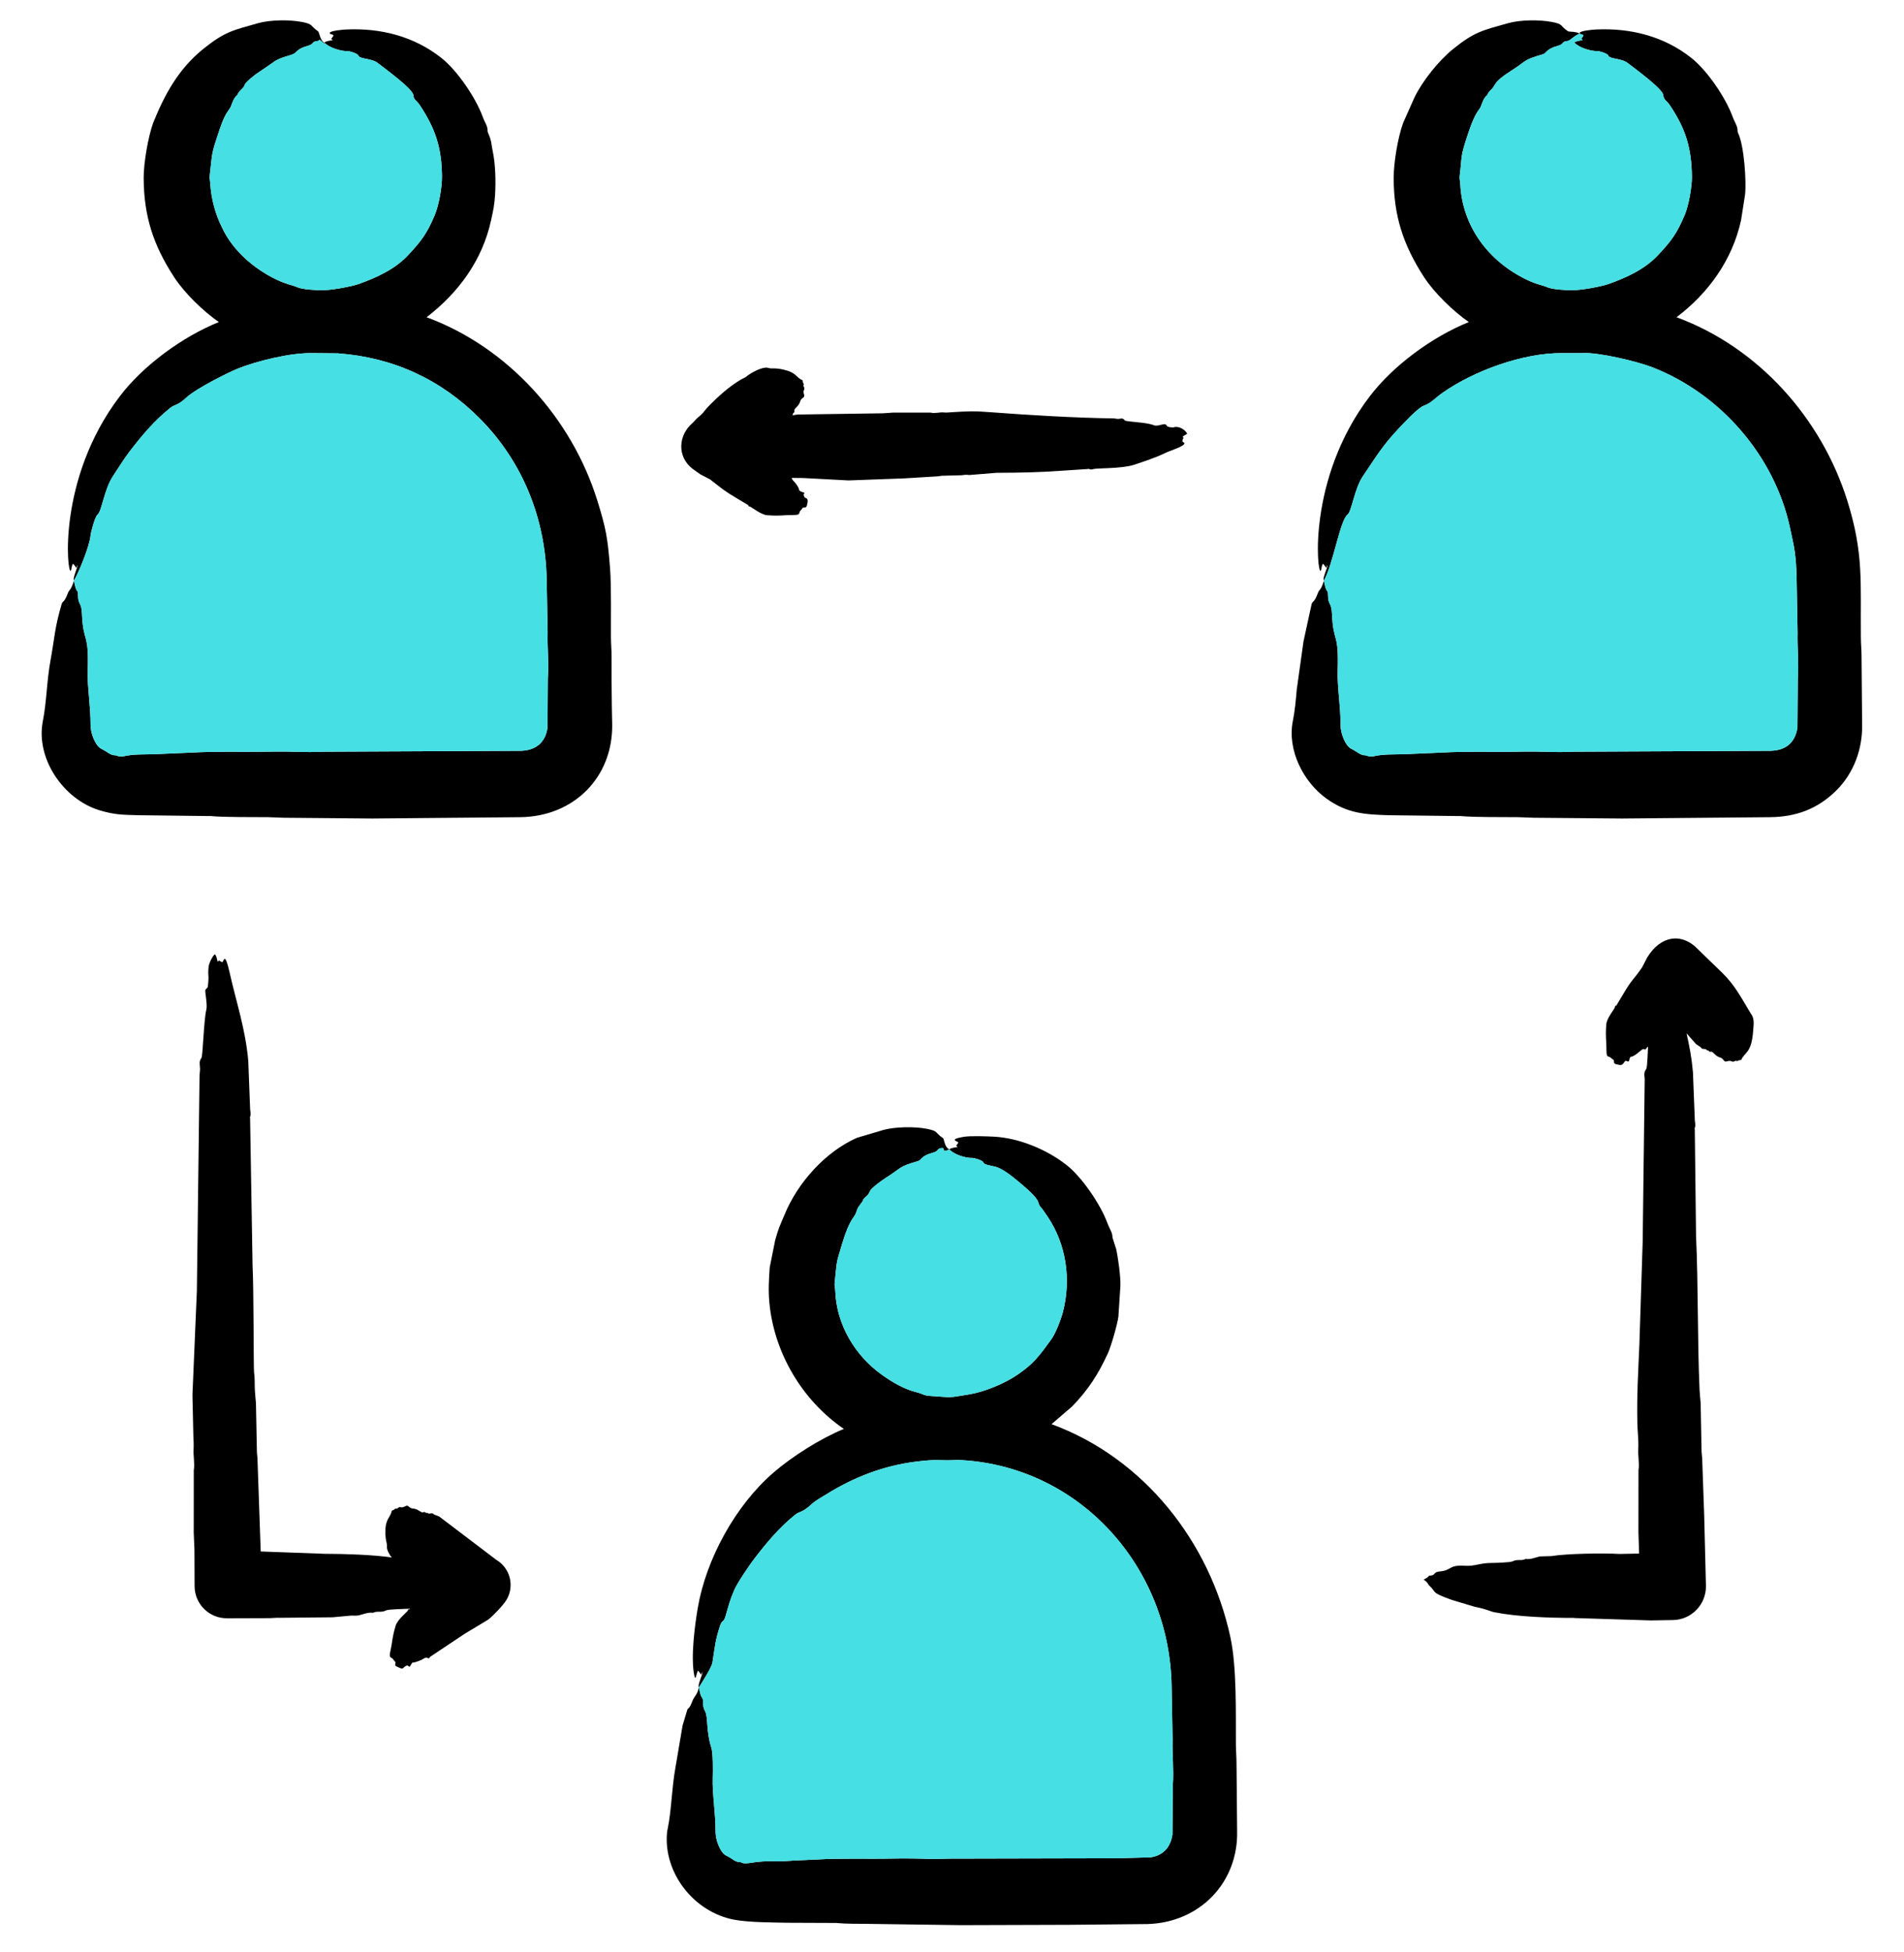 <svg width="40" height="41" viewBox="0 0 40 41" fill="none" xmlns="http://www.w3.org/2000/svg">
<g clip-path="url(#clip0_843_12576)">
<path fill-rule="evenodd" clip-rule="evenodd" d="M10.424 32.755L9.226 31.846L9.119 31.805C9.104 31.798 9.099 31.779 9.078 31.78C9.041 31.781 8.995 31.797 8.981 31.769C8.981 31.769 8.978 31.768 8.975 31.769C8.933 31.786 8.939 31.735 8.887 31.758C8.844 31.776 8.788 31.685 8.675 31.68C8.593 31.676 8.582 31.598 8.528 31.625C8.399 31.693 8.425 31.617 8.362 31.666C8.313 31.704 8.322 31.666 8.302 31.684C8.268 31.715 8.253 31.715 8.232 31.724C8.197 31.883 8.098 31.885 8.096 32.163C8.095 32.367 8.137 32.399 8.129 32.481C8.122 32.548 8.191 32.666 8.23 32.707C7.827 32.648 7.236 32.631 6.838 32.63C6.825 32.63 6.812 32.631 6.799 32.629L5.477 32.581L5.41 30.66C5.41 30.599 5.398 30.54 5.397 30.48L5.377 29.465C5.37 29.372 5.358 29.281 5.354 29.189C5.348 29.064 5.356 28.939 5.337 28.813C5.326 28.746 5.331 27.008 5.306 26.587L5.254 23.489C5.24 23.437 5.282 23.457 5.255 23.302L5.216 22.281C5.158 21.614 4.967 21.061 4.825 20.428C4.72 19.962 4.703 20.19 4.669 20.207C4.576 20.164 4.609 20.154 4.574 20.201C4.56 20.147 4.546 20.064 4.513 20.038C4.457 20.088 4.388 20.234 4.382 20.306C4.361 20.525 4.397 20.445 4.368 20.703C4.359 20.783 4.306 20.743 4.313 20.827C4.322 20.922 4.356 21.116 4.335 21.202C4.279 21.43 4.263 22.178 4.231 22.218C4.169 22.296 4.206 22.375 4.202 22.467C4.201 22.507 4.193 22.546 4.192 22.587L4.136 27.107L4.043 29.293L4.062 30.157C4.067 30.247 4.072 30.337 4.067 30.428C4.058 30.577 4.095 30.726 4.071 30.877L4.07 32.183C4.072 32.304 4.083 32.425 4.085 32.545L4.088 33.311C4.09 33.685 4.395 33.987 4.77 33.984L5.673 33.981C5.738 33.98 5.804 33.97 5.869 33.974L6.988 33.963L7.37 33.928C7.428 33.925 7.485 33.935 7.542 33.921C7.638 33.898 7.731 33.856 7.831 33.868C7.836 33.869 7.842 33.868 7.846 33.866C7.924 33.824 8.009 33.872 8.112 33.818C8.163 33.792 8.538 33.787 8.611 33.783C8.604 33.817 8.587 33.768 8.567 33.822C8.555 33.854 8.35 34.007 8.311 34.142C8.229 34.424 8.252 34.443 8.202 34.669C8.16 34.855 8.228 34.775 8.274 34.867L8.309 34.904C8.296 34.991 8.297 34.98 8.393 35.024C8.488 35.068 8.458 35.005 8.55 34.976C8.573 34.969 8.598 35.017 8.611 34.996C8.704 34.848 8.597 34.974 8.866 34.852C8.866 34.852 8.945 34.796 8.97 34.812C9.027 34.847 9.02 34.802 9.043 34.789L9.763 34.309L10.257 34.012C10.367 33.925 10.578 33.703 10.643 33.593C10.814 33.302 10.716 32.926 10.424 32.755ZM36.78 21.282C36.588 20.968 36.457 20.698 36.18 20.428L35.688 19.951C35.327 19.562 34.874 19.658 34.604 20.11L34.498 20.315C34.307 20.591 34.292 20.549 34.093 20.89L33.962 21.108C33.962 21.129 33.935 21.097 33.927 21.149C33.92 21.194 33.755 21.373 33.745 21.516C33.724 21.806 33.749 21.811 33.749 22.055C33.749 22.241 33.792 22.154 33.862 22.232L33.904 22.263C33.908 22.348 33.912 22.339 34.012 22.362C34.132 22.388 34.107 22.244 34.185 22.286C34.25 22.321 34.213 22.201 34.268 22.192C34.372 22.174 34.493 22.017 34.531 22.031C34.589 22.053 34.555 22.036 34.623 21.978C34.616 22.064 34.611 22.415 34.583 22.452C34.517 22.538 34.558 22.605 34.552 22.701L34.51 26.077L34.44 28.256C34.413 28.88 34.387 29.263 34.398 29.886C34.401 30.058 34.428 30.248 34.417 30.427C34.409 30.577 34.445 30.726 34.422 30.877L34.421 32.183L34.435 32.625L34.02 32.633C33.694 32.612 32.906 32.625 32.593 32.678L32.347 32.685C32.252 32.709 32.157 32.751 32.058 32.738C32.053 32.737 32.048 32.739 32.043 32.741C31.967 32.782 31.872 32.737 31.777 32.788C31.729 32.814 31.375 32.822 31.337 32.822C31.107 32.82 30.973 32.893 30.798 32.882C30.403 32.857 30.53 32.976 30.235 33.002C30.116 33.013 30.152 33.083 30.056 33.086C29.98 33.087 30.07 33.092 29.907 33.173C30.001 33.229 29.993 33.266 30.024 33.294C30.19 33.444 30.04 33.434 30.506 33.6L30.983 33.743C31.238 33.792 31.3 33.838 31.394 33.857C31.882 33.954 32.552 33.976 33.051 33.976C33.064 33.976 33.077 33.976 33.089 33.979L34.681 34.029L35.148 34.021C35.536 34.014 35.846 33.692 35.839 33.303L35.802 31.809L35.761 30.659C35.761 30.599 35.749 30.54 35.747 30.48L35.728 29.465C35.721 29.372 35.709 29.281 35.705 29.189C35.658 28.114 35.68 27.04 35.631 25.948L35.605 23.723C35.592 23.677 35.632 23.683 35.606 23.536L35.566 22.516C35.54 22.219 35.496 21.99 35.432 21.7L35.633 21.928L35.728 21.991C35.741 22.001 35.743 22.02 35.764 22.024C35.8 22.031 35.849 22.025 35.857 22.055L35.861 22.057C35.913 22.052 35.888 22.097 35.945 22.086C35.992 22.077 36.03 22.18 36.136 22.207C36.215 22.227 36.211 22.308 36.269 22.291C36.403 22.252 36.366 22.321 36.44 22.286C36.495 22.259 36.479 22.294 36.502 22.281C36.541 22.259 36.556 22.262 36.579 22.259C36.66 22.085 36.793 22.12 36.83 21.662C36.833 21.55 36.875 21.404 36.78 21.282ZM14.555 9.849L14.713 9.961L14.918 10.068C15.197 10.284 15.21 10.304 15.494 10.473L15.712 10.604C15.732 10.602 15.703 10.633 15.753 10.638C15.783 10.641 15.984 10.811 16.12 10.82C16.415 10.84 16.419 10.815 16.658 10.816C16.85 10.817 16.757 10.763 16.836 10.703L16.865 10.661C16.954 10.657 16.944 10.648 16.965 10.554C16.986 10.457 16.916 10.46 16.907 10.447C16.843 10.349 16.938 10.363 16.891 10.346C16.717 10.287 16.857 10.318 16.696 10.127C16.696 10.127 16.628 10.064 16.634 10.036L16.866 10.038L17.827 10.089L18.992 10.046L19.685 10.004C19.721 10.004 19.758 9.992 19.794 9.991L20.202 9.98C20.352 9.956 20.313 9.984 20.405 9.972L20.93 9.929C21.47 9.926 21.802 9.921 22.326 9.884L22.861 9.849C22.894 9.835 22.879 9.877 22.973 9.85C23.049 9.828 23.569 9.844 23.823 9.761C24.02 9.696 24.291 9.606 24.475 9.515C24.577 9.464 24.902 9.369 24.883 9.304C24.875 9.279 24.818 9.299 24.851 9.22C24.863 9.193 24.874 9.199 24.843 9.169L24.942 9.108C24.898 9.024 24.765 8.934 24.649 8.976C24.649 8.976 24.524 8.977 24.508 8.935C24.478 8.861 24.335 8.968 24.241 8.93C24.066 8.859 23.656 8.864 23.628 8.826C23.579 8.762 23.538 8.8 23.477 8.797C23.454 8.796 23.429 8.787 23.405 8.787C22.541 8.773 21.679 8.721 20.817 8.657C20.461 8.629 20.345 8.635 19.989 8.657C19.934 8.661 19.88 8.667 19.825 8.661C19.735 8.652 19.645 8.689 19.554 8.665L18.766 8.664C18.694 8.667 18.621 8.677 18.549 8.679L16.752 8.705C16.716 8.712 16.678 8.717 16.642 8.723L16.66 8.703C16.651 8.656 16.7 8.682 16.689 8.62C16.68 8.576 16.784 8.533 16.811 8.429C16.831 8.349 16.912 8.357 16.894 8.297C16.855 8.166 16.924 8.2 16.889 8.127C16.863 8.072 16.898 8.087 16.885 8.064C16.862 8.024 16.864 8.009 16.861 7.987C16.709 7.917 16.737 7.825 16.46 7.762C16.262 7.716 16.215 7.752 16.143 7.727C16.024 7.685 15.75 7.843 15.661 7.922L15.572 7.967C15.315 8.119 15.097 8.315 14.868 8.55C14.753 8.677 14.8 8.657 14.639 8.788L14.555 8.878C14.248 9.133 14.215 9.592 14.555 9.849ZM39.12 15.204L39.108 13.779C39.108 13.652 39.095 13.524 39.094 13.396C39.081 12.23 39.16 11.633 38.808 10.512C38.264 8.779 36.939 7.295 35.221 6.662C35.895 6.153 36.395 5.455 36.577 4.624L36.661 4.087C36.691 3.807 36.642 3.06 36.515 2.794C36.483 2.727 36.537 2.738 36.443 2.552C36.424 2.516 36.41 2.478 36.395 2.44C36.252 2.051 35.87 1.484 35.533 1.217C34.959 0.762 34.259 0.586 33.535 0.619C33.494 0.621 33.159 0.643 33.187 0.703C33.209 0.728 33.249 0.713 33.265 0.748C33.221 0.833 33.195 0.8 33.252 0.842C33.207 0.85 33.104 0.861 33.075 0.894C33.166 0.999 33.43 1.082 33.567 1.072C33.584 1.071 33.773 1.119 33.788 1.167C33.814 1.245 34.069 1.219 34.202 1.328C34.328 1.428 34.935 1.866 34.943 1.998C34.948 2.094 35.017 2.117 35.074 2.2C35.418 2.707 35.536 3.115 35.544 3.711C35.547 3.914 35.478 4.315 35.392 4.517C35.227 4.903 35.125 5.045 34.832 5.358C34.553 5.656 34.17 5.83 33.792 5.964C33.633 6.021 33.198 6.098 33.017 6.095C32.89 6.094 32.61 6.08 32.496 6.028C32.407 5.988 32.277 5.974 32.063 5.869C31.264 5.479 30.723 4.751 30.678 3.87C30.676 3.81 30.658 3.751 30.666 3.692C30.721 3.255 30.668 3.322 30.852 2.777C31 2.335 31.076 2.321 31.109 2.239C31.137 2.17 31.17 2.05 31.244 1.996C31.25 1.992 31.253 1.949 31.334 1.875C31.429 1.787 31.357 1.734 31.735 1.494C32.107 1.258 31.977 1.268 32.416 1.139C32.489 1.118 32.482 1.026 32.729 0.962C32.858 0.928 32.805 0.875 32.913 0.864C32.996 0.856 33.009 0.791 33.187 0.703C33.077 0.652 32.972 0.676 32.938 0.654C32.77 0.545 32.855 0.509 32.607 0.462C32.341 0.411 31.938 0.414 31.678 0.488C31.157 0.635 30.978 0.665 30.53 1.027C30.227 1.272 29.886 1.694 29.715 2.048L29.477 2.582C29.365 2.895 29.278 3.417 29.279 3.74C29.28 4.537 29.482 5.149 29.917 5.82C30.133 6.152 30.537 6.543 30.858 6.763C30.094 7.072 29.274 7.668 28.77 8.331C27.46 10.054 27.67 12.08 27.747 11.986C27.77 11.944 27.759 11.871 27.796 11.84C27.885 11.932 27.84 11.957 27.889 11.86C27.891 11.934 27.779 12.134 27.812 12.193C28.006 11.857 28.153 10.92 28.311 10.805C28.395 10.744 28.455 10.26 28.631 10.002C28.898 9.61 29.035 9.368 29.38 9.003C29.491 8.884 29.791 8.563 29.909 8.521C30.069 8.464 30.148 8.36 30.302 8.252C30.965 7.784 32.008 7.406 32.825 7.415H33.26C33.569 7.396 34.378 7.584 34.705 7.71C36.138 8.263 37.273 9.566 37.601 11.067C37.698 11.511 37.732 11.647 37.744 12.145L37.764 13.285C37.756 13.604 37.792 13.92 37.769 14.241L37.761 15.282C37.711 15.601 37.512 15.759 37.197 15.767L33.089 15.786C32.951 15.787 32.812 15.797 32.674 15.792C32.403 15.784 32.132 15.78 31.86 15.786C31.339 15.797 30.817 15.774 30.295 15.804L29.484 15.839C29.276 15.845 29.061 15.834 28.856 15.882C28.769 15.902 28.694 15.858 28.677 15.86C28.591 15.869 28.505 15.78 28.391 15.726C28.264 15.665 28.163 15.399 28.163 15.229C28.164 14.816 28.092 14.435 28.103 14.086C28.128 13.245 28.012 13.533 27.983 12.89C27.971 12.642 27.902 12.709 27.9 12.509C27.9 12.478 27.899 12.433 27.887 12.419C27.841 12.363 27.833 12.279 27.812 12.193C27.758 12.389 27.715 12.38 27.692 12.441C27.602 12.682 27.578 12.606 27.555 12.686L27.385 13.466L27.243 14.478C27.223 14.704 27.204 14.931 27.159 15.15C27.043 15.742 27.371 16.415 27.869 16.772C28.309 17.087 28.681 17.104 29.179 17.12L30.617 17.137C30.643 17.137 30.67 17.136 30.696 17.138C30.973 17.165 31.576 17.157 31.892 17.161C32.004 17.162 32.115 17.172 32.227 17.173L34.079 17.189L37.185 17.161C37.726 17.155 38.177 16.992 38.568 16.61C38.946 16.24 39.133 15.725 39.12 15.204ZM12.854 14.865C12.848 14.502 12.847 14.141 12.848 13.779C12.848 13.652 12.836 13.524 12.835 13.396C12.832 13.031 12.846 12.316 12.816 11.932C12.767 11.295 12.729 11.091 12.549 10.512C12.009 8.781 10.672 7.293 8.962 6.662C9.635 6.146 10.135 5.461 10.317 4.624C10.362 4.419 10.388 4.306 10.401 4.087C10.417 3.812 10.41 3.45 10.352 3.179C10.318 3.02 10.332 2.965 10.255 2.794C10.222 2.72 10.277 2.735 10.183 2.552C10.164 2.516 10.151 2.478 10.136 2.44C9.991 2.05 9.612 1.486 9.273 1.217C8.699 0.763 7.999 0.586 7.276 0.619C7.234 0.621 6.898 0.643 6.927 0.703C6.95 0.728 6.989 0.713 7.006 0.748C6.963 0.825 6.937 0.809 6.993 0.842C6.948 0.851 6.844 0.861 6.815 0.894C6.905 0.998 7.171 1.082 7.308 1.073C7.324 1.071 7.513 1.119 7.529 1.167C7.555 1.245 7.814 1.22 7.943 1.328C8.068 1.428 8.677 1.867 8.683 1.998C8.687 2.093 8.76 2.119 8.814 2.2C9.153 2.707 9.28 3.112 9.285 3.711C9.287 3.928 9.22 4.312 9.133 4.517C8.971 4.899 8.862 5.049 8.574 5.358C8.3 5.653 7.906 5.832 7.533 5.965C7.375 6.021 6.939 6.098 6.758 6.095C6.632 6.094 6.349 6.08 6.236 6.028C6.154 5.99 6.017 5.972 5.803 5.869C5.336 5.645 4.884 5.255 4.666 4.781C4.524 4.498 4.441 4.187 4.418 3.87C4.417 3.81 4.399 3.751 4.406 3.692C4.466 3.181 4.426 3.275 4.621 2.698C4.744 2.335 4.815 2.323 4.849 2.239C4.88 2.162 4.907 2.057 4.985 1.996C4.993 1.99 4.987 1.957 5.074 1.875C5.205 1.751 5.037 1.825 5.361 1.569L5.732 1.315C5.895 1.182 6.144 1.176 6.213 1.1C6.349 0.951 6.506 0.986 6.567 0.907C6.616 0.844 6.683 0.876 6.698 0.849C6.725 0.802 6.782 0.93 6.827 0.907C6.719 0.857 6.714 0.678 6.678 0.654C6.515 0.544 6.587 0.508 6.348 0.462C6.083 0.411 5.677 0.414 5.418 0.488C4.894 0.636 4.723 0.663 4.271 1.027C3.751 1.445 3.458 1.984 3.217 2.582C3.109 2.882 3.017 3.432 3.018 3.74C3.023 4.541 3.219 5.146 3.658 5.82C3.877 6.156 4.274 6.54 4.598 6.763C3.839 7.069 3.009 7.671 2.51 8.331C1.198 10.062 1.411 12.075 1.487 11.986C1.511 11.944 1.499 11.871 1.536 11.84C1.619 11.917 1.582 11.968 1.629 11.86C1.631 11.932 1.522 12.136 1.553 12.192C1.655 12.022 1.886 11.46 1.903 11.242C1.906 11.189 1.994 10.847 2.051 10.805C2.136 10.743 2.191 10.27 2.372 10.001C2.487 9.827 2.596 9.648 2.722 9.482C2.991 9.133 3.238 8.838 3.579 8.564C3.674 8.488 3.728 8.524 3.919 8.346C4.118 8.161 4.782 7.827 4.996 7.741C5.392 7.582 6.102 7.405 6.565 7.415L7.097 7.42C8.266 7.506 9.269 7.97 10.088 8.797C10.981 9.699 11.455 10.887 11.484 12.145L11.505 13.285C11.496 13.604 11.533 13.92 11.509 14.24L11.502 15.282C11.457 15.6 11.247 15.76 10.938 15.767L6.83 15.786C6.691 15.787 6.553 15.796 6.415 15.792C6.143 15.784 5.872 15.78 5.601 15.786C5.08 15.796 4.557 15.774 4.036 15.804L3.225 15.839C3.016 15.845 2.802 15.834 2.596 15.882C2.51 15.902 2.431 15.858 2.417 15.86C2.33 15.869 2.244 15.779 2.131 15.726C2.004 15.666 1.903 15.399 1.903 15.229C1.904 14.819 1.832 14.422 1.843 14.086C1.871 13.258 1.749 13.518 1.722 12.89C1.712 12.639 1.642 12.71 1.639 12.509C1.639 12.478 1.639 12.433 1.627 12.419C1.582 12.363 1.573 12.278 1.553 12.192C1.497 12.389 1.452 12.39 1.432 12.441C1.341 12.683 1.319 12.605 1.295 12.686C1.145 13.197 1.151 13.374 1.061 13.868C0.98 14.31 0.983 14.72 0.899 15.15C0.749 15.918 1.323 16.788 2.101 17.019C2.428 17.116 2.591 17.11 2.92 17.12L4.356 17.137C4.383 17.137 4.411 17.136 4.436 17.138C4.713 17.165 5.317 17.157 5.633 17.161C5.745 17.162 5.855 17.172 5.967 17.173L7.819 17.189L10.926 17.161C12.059 17.149 12.881 16.319 12.861 15.204L12.854 14.865ZM25.99 38.448C26.016 39.531 25.209 40.373 24.107 40.405L22.466 40.421L20.182 40.428L18.221 40.401C18.003 40.398 17.783 40.403 17.566 40.382L16.56 40.378C16.247 40.371 15.736 40.373 15.419 40.313C14.587 40.155 13.941 39.344 14.012 38.496C14.015 38.458 14.022 38.428 14.029 38.394C14.109 37.999 14.111 37.548 14.191 37.113L14.34 36.235L14.443 35.893C14.52 35.837 14.53 35.731 14.582 35.652C14.65 35.551 14.65 35.551 14.683 35.437C14.703 35.523 14.712 35.608 14.757 35.663C14.783 35.695 14.749 35.825 14.809 35.928C14.882 36.057 14.829 36.346 14.944 36.701C14.982 36.818 14.977 37.204 14.973 37.331C14.962 37.675 15.034 38.062 15.033 38.474C15.033 38.648 15.138 38.917 15.261 38.97C15.375 39.02 15.447 39.11 15.547 39.104C15.586 39.102 15.575 39.15 15.766 39.12C16.156 39.059 16.265 39.102 16.514 39.082C16.73 39.066 16.948 39.061 17.165 39.049C17.686 39.019 18.209 39.041 18.73 39.03C19.002 39.024 19.273 39.028 19.544 39.037C19.683 39.041 19.821 39.031 19.959 39.031L23.492 39.023L24.178 39.004C24.447 38.957 24.59 38.788 24.631 38.525L24.639 37.485C24.662 37.165 24.625 36.849 24.634 36.531L24.613 35.389C24.563 32.912 22.703 30.821 20.226 30.664L20.121 30.66C19.677 30.681 19.728 30.633 19.237 30.695C18.564 30.78 17.941 31.019 17.366 31.377C17.262 31.441 17.138 31.507 17.048 31.59C16.852 31.771 16.798 31.735 16.707 31.808C16.375 32.074 16.112 32.389 15.852 32.726C15.754 32.853 15.49 33.238 15.424 33.394C15.331 33.61 15.309 33.712 15.246 33.928C15.195 34.1 15.176 33.996 15.126 34.145C15.024 34.453 15.018 34.593 14.968 34.91C14.95 35.022 14.74 35.34 14.683 35.437C14.65 35.379 14.761 35.179 14.758 35.104C14.709 35.203 14.751 35.173 14.666 35.084C14.632 35.113 14.616 35.331 14.586 35.184C14.507 34.807 14.597 34.132 14.658 33.773C14.832 32.743 15.451 31.614 16.248 30.926C16.648 30.58 17.24 30.208 17.728 30.007C16.853 29.409 16.26 28.408 16.163 27.352C16.139 27.098 16.153 26.872 16.17 26.619L16.286 26.04C16.36 25.773 16.388 25.735 16.484 25.503C16.761 24.834 17.337 24.189 18.003 23.894L18.548 23.732C18.8 23.66 19.218 23.654 19.477 23.706C19.727 23.756 19.639 23.79 19.808 23.898C19.841 23.919 19.836 24.086 19.944 24.138C19.762 24.224 19.873 24.098 19.783 24.108C19.677 24.12 19.724 24.174 19.599 24.207C19.339 24.275 19.367 24.359 19.286 24.383C18.857 24.508 18.966 24.511 18.605 24.738C18.539 24.78 18.302 24.946 18.275 25.017C18.229 25.137 18.143 25.134 18.121 25.228L18.03 25.352C18.007 25.392 17.997 25.441 17.978 25.483C17.939 25.579 17.845 25.612 17.697 26.102C17.551 26.588 17.59 26.444 17.535 26.936C17.527 26.995 17.547 27.056 17.548 27.115C17.574 27.819 17.964 28.471 18.532 28.874C18.749 29.028 18.989 29.17 19.25 29.236C19.424 29.28 19.384 29.304 19.563 29.316C20.024 29.346 19.902 29.358 20.355 29.283C20.685 29.229 21.103 29.056 21.383 28.864C21.714 28.637 21.835 28.472 22.071 28.147C22.075 28.143 22.078 28.138 22.082 28.133C22.175 28.005 22.287 27.716 22.33 27.552C22.506 26.868 22.403 26.131 22.003 25.541L21.894 25.384C21.732 25.227 21.976 25.294 21.395 24.812C21.272 24.711 21.064 24.54 20.915 24.502C20.807 24.474 20.676 24.463 20.659 24.411C20.643 24.363 20.455 24.316 20.436 24.317C20.29 24.325 20.047 24.247 19.944 24.138C19.975 24.105 20.076 24.095 20.122 24.086C20.062 24.042 20.093 24.077 20.134 23.992C20.121 23.965 19.913 23.93 20.241 23.874C20.388 23.849 20.727 23.862 20.879 23.87C21.401 23.896 21.986 24.136 22.402 24.462C22.735 24.721 23.125 25.303 23.265 25.685C23.311 25.811 23.372 25.881 23.372 25.99L23.448 26.227C23.491 26.42 23.544 26.808 23.538 27.002L23.496 27.646C23.48 27.795 23.341 28.277 23.274 28.421C23.071 28.861 22.869 29.177 22.525 29.534L22.091 29.907C24.034 30.621 25.416 32.377 25.849 34.383C25.985 35.014 25.96 35.978 25.964 36.642C25.965 36.768 25.977 36.896 25.977 37.024L25.99 38.448Z" fill="black"/>
<path d="M28.311 10.805C28.153 10.92 28.006 11.857 27.812 12.193C27.833 12.279 27.841 12.363 27.887 12.419C27.899 12.433 27.9 12.478 27.9 12.509C27.902 12.709 27.971 12.642 27.983 12.89C28.012 13.533 28.128 13.245 28.103 14.086C28.092 14.435 28.164 14.816 28.163 15.229C28.163 15.399 28.264 15.665 28.391 15.726C28.505 15.78 28.591 15.869 28.677 15.86C28.694 15.858 28.769 15.902 28.856 15.882C29.061 15.834 29.276 15.845 29.484 15.839L30.295 15.804C30.817 15.774 31.339 15.797 31.86 15.786C32.132 15.78 32.403 15.784 32.674 15.792C32.812 15.797 32.951 15.787 33.089 15.786L37.197 15.767C37.512 15.759 37.711 15.601 37.761 15.282L37.769 14.241C37.792 13.92 37.756 13.604 37.764 13.285L37.744 12.145C37.732 11.647 37.698 11.511 37.601 11.067C37.273 9.566 36.138 8.263 34.705 7.71C34.378 7.584 33.569 7.396 33.26 7.415H32.825C32.008 7.406 30.965 7.784 30.302 8.252C30.148 8.36 30.069 8.464 29.909 8.521C29.791 8.563 29.491 8.884 29.38 9.003C29.035 9.368 28.898 9.61 28.631 10.002C28.455 10.26 28.395 10.744 28.311 10.805Z" fill="#46DFE3"/>
<path d="M33.265 0.748C33.249 0.713 33.209 0.728 33.187 0.703C33.009 0.791 32.996 0.856 32.913 0.864C32.805 0.875 32.858 0.928 32.729 0.962C32.482 1.026 32.489 1.118 32.416 1.139C31.977 1.268 32.107 1.258 31.735 1.494C31.357 1.734 31.429 1.787 31.334 1.875C31.253 1.949 31.25 1.992 31.244 1.996C31.17 2.05 31.137 2.17 31.109 2.239C31.076 2.321 31 2.335 30.852 2.777C30.668 3.322 30.721 3.255 30.666 3.692C30.658 3.751 30.676 3.81 30.678 3.87C30.723 4.751 31.264 5.479 32.063 5.869C32.277 5.974 32.407 5.988 32.496 6.028C32.61 6.08 32.89 6.094 33.017 6.095C33.198 6.098 33.633 6.021 33.792 5.964C34.17 5.83 34.553 5.656 34.832 5.358C35.125 5.045 35.227 4.903 35.392 4.517C35.478 4.315 35.547 3.914 35.544 3.711C35.536 3.115 35.418 2.707 35.074 2.2C35.017 2.117 34.948 2.094 34.943 1.998C34.935 1.866 34.328 1.428 34.202 1.328C34.069 1.219 33.814 1.245 33.788 1.167C33.773 1.119 33.584 1.071 33.567 1.072C33.43 1.082 33.166 0.999 33.075 0.894C33.104 0.861 33.207 0.85 33.252 0.842C33.195 0.8 33.221 0.833 33.265 0.748Z" fill="#46DFE3"/>
<path d="M14.683 35.437C14.703 35.523 14.712 35.608 14.757 35.663C14.783 35.695 14.749 35.825 14.809 35.928C14.882 36.057 14.829 36.346 14.944 36.701C14.982 36.818 14.977 37.204 14.973 37.331C14.962 37.675 15.034 38.062 15.033 38.474C15.033 38.648 15.138 38.917 15.261 38.97C15.375 39.02 15.447 39.11 15.547 39.104C15.586 39.102 15.575 39.15 15.766 39.12C16.156 39.059 16.265 39.102 16.514 39.082C16.73 39.066 16.948 39.061 17.165 39.049C17.686 39.019 18.209 39.041 18.73 39.03C19.002 39.024 19.273 39.028 19.544 39.037C19.683 39.041 19.821 39.031 19.959 39.031L23.492 39.023L24.178 39.004C24.447 38.957 24.59 38.788 24.631 38.525L24.639 37.485C24.662 37.165 24.625 36.849 24.634 36.531L24.613 35.389C24.563 32.912 22.703 30.821 20.226 30.664L20.121 30.66C19.677 30.681 19.728 30.633 19.237 30.695C18.564 30.78 17.941 31.019 17.366 31.377C17.262 31.441 17.138 31.507 17.048 31.59C16.852 31.771 16.798 31.735 16.707 31.808C16.375 32.074 16.112 32.389 15.852 32.726C15.754 32.853 15.49 33.238 15.424 33.394C15.331 33.61 15.309 33.712 15.246 33.928C15.195 34.1 15.176 33.996 15.126 34.145C15.024 34.453 15.018 34.593 14.968 34.91C14.95 35.022 14.74 35.34 14.683 35.437Z" fill="#46DFE3"/>
<path d="M19.944 24.138C19.762 24.224 19.873 24.098 19.783 24.108C19.677 24.12 19.724 24.174 19.599 24.207C19.339 24.275 19.367 24.359 19.286 24.383C18.857 24.508 18.966 24.511 18.605 24.738C18.539 24.78 18.302 24.946 18.275 25.017C18.229 25.137 18.143 25.134 18.121 25.228L18.03 25.352C18.007 25.392 17.997 25.441 17.978 25.483C17.939 25.579 17.845 25.612 17.697 26.102C17.551 26.588 17.59 26.444 17.535 26.936C17.527 26.995 17.547 27.056 17.548 27.115C17.574 27.819 17.964 28.471 18.532 28.874C18.749 29.028 18.989 29.17 19.25 29.236C19.424 29.28 19.384 29.304 19.563 29.316C20.024 29.346 19.902 29.358 20.355 29.283C20.685 29.229 21.103 29.056 21.383 28.864C21.714 28.637 21.835 28.472 22.071 28.147L22.082 28.133C22.175 28.005 22.287 27.716 22.33 27.552C22.506 26.868 22.403 26.131 22.003 25.541L21.894 25.384C21.732 25.227 21.976 25.294 21.395 24.812C21.272 24.711 21.064 24.54 20.915 24.502C20.807 24.474 20.676 24.463 20.659 24.411C20.643 24.363 20.455 24.316 20.436 24.317C20.29 24.325 20.047 24.247 19.944 24.138Z" fill="#46DFE3"/>
<path d="M7.308 1.073C7.177 1.082 6.928 1.005 6.827 0.907C6.782 0.93 6.725 0.802 6.698 0.849C6.683 0.876 6.616 0.844 6.567 0.907C6.506 0.986 6.349 0.951 6.213 1.1C6.144 1.176 5.895 1.182 5.732 1.315L5.361 1.569C5.037 1.825 5.205 1.751 5.074 1.875C4.987 1.957 4.993 1.99 4.985 1.996C4.907 2.057 4.88 2.162 4.849 2.239C4.815 2.323 4.744 2.335 4.621 2.698C4.426 3.275 4.466 3.181 4.406 3.692C4.399 3.751 4.417 3.81 4.418 3.87C4.441 4.187 4.524 4.498 4.666 4.781C4.884 5.255 5.336 5.645 5.803 5.869C6.017 5.972 6.154 5.99 6.236 6.028C6.349 6.08 6.632 6.094 6.758 6.095C6.939 6.098 7.375 6.021 7.533 5.965C7.906 5.832 8.3 5.653 8.574 5.358C8.862 5.049 8.971 4.899 9.133 4.517C9.22 4.312 9.287 3.928 9.285 3.711C9.28 3.112 9.153 2.707 8.814 2.2C8.76 2.119 8.687 2.093 8.683 1.998C8.677 1.867 8.068 1.428 7.943 1.328C7.814 1.22 7.555 1.245 7.529 1.167C7.513 1.119 7.324 1.071 7.308 1.073Z" fill="#46DFE3"/>
<path d="M1.903 11.242C1.886 11.46 1.655 12.022 1.553 12.192C1.573 12.278 1.582 12.363 1.627 12.419C1.639 12.433 1.639 12.478 1.639 12.509C1.642 12.71 1.712 12.639 1.722 12.89C1.749 13.518 1.871 13.258 1.843 14.086C1.832 14.422 1.904 14.819 1.903 15.229C1.903 15.399 2.004 15.666 2.131 15.726C2.244 15.779 2.33 15.869 2.417 15.86C2.431 15.858 2.51 15.902 2.596 15.882C2.802 15.834 3.016 15.845 3.225 15.839L4.036 15.804C4.557 15.774 5.08 15.796 5.601 15.786C5.872 15.78 6.143 15.784 6.415 15.792C6.553 15.796 6.691 15.787 6.83 15.786L10.938 15.767C11.247 15.76 11.457 15.6 11.502 15.282L11.509 14.24C11.533 13.92 11.496 13.604 11.505 13.285L11.484 12.145C11.455 10.887 10.981 9.699 10.088 8.797C9.269 7.97 8.266 7.506 7.097 7.42L6.565 7.415C6.102 7.405 5.392 7.582 4.996 7.741C4.782 7.827 4.118 8.161 3.919 8.346C3.728 8.524 3.674 8.488 3.579 8.564C3.238 8.838 2.991 9.133 2.722 9.482C2.596 9.648 2.487 9.827 2.372 10.001C2.191 10.27 2.136 10.743 2.051 10.805C1.994 10.847 1.906 11.189 1.903 11.242Z" fill="#46DFE3"/>
</g>
<defs>
<clipPath id="clip0_843_12576">
<rect width="40" height="40" fill="white" transform="translate(0 0.428)"/>
</clipPath>
</defs>
</svg>
